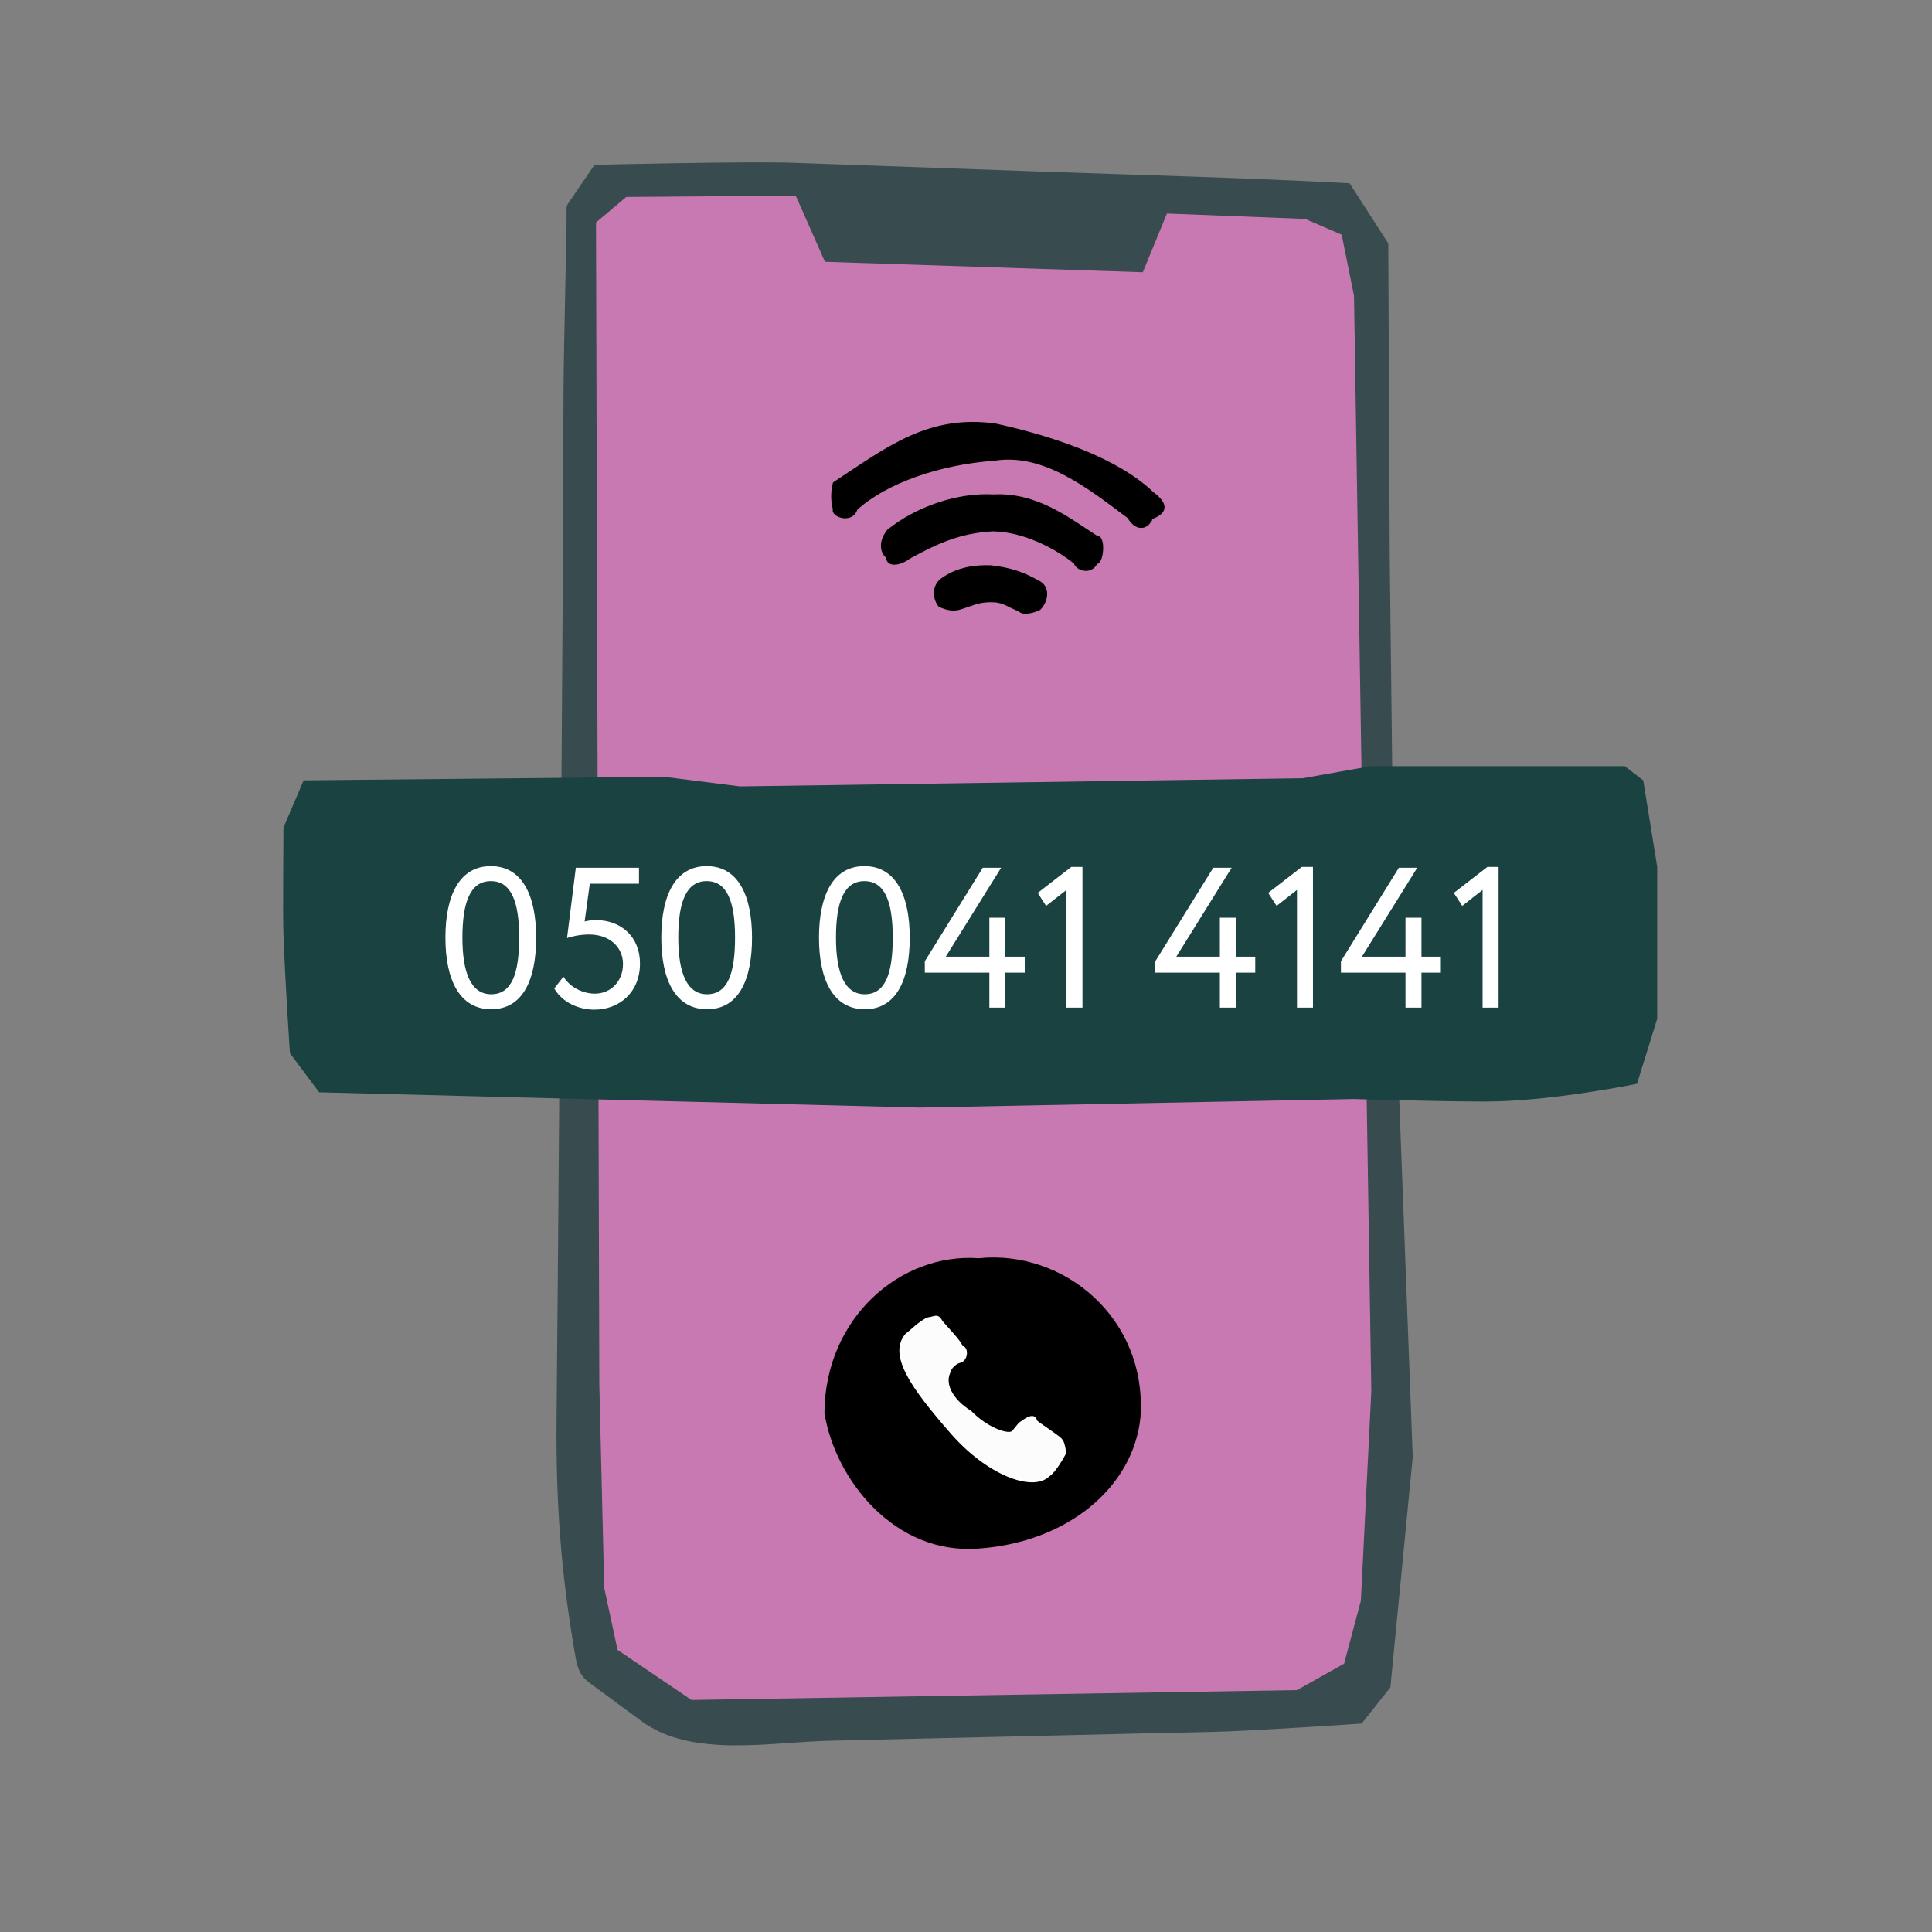 <svg width="232" height="232" viewBox="0 0 232 232" fill="none" xmlns="http://www.w3.org/2000/svg">
<rect x="0" y="0" width="232" height="232" fill="#808080" stroke="none"/>
<g clip-path="url(#clip0)">
<path d="M68.034 24.989C68.076 27.664 67.708 40.477 67.667 47.002C67.65 55.538 67.606 64.069 67.562 72.6C67.436 92.69 67.304 112.808 67.145 132.919C67.059 145.367 66.946 157.808 66.833 170.249C66.742 180.231 67.331 188.734 69.051 198.643C69.195 199.507 69.36 200.405 69.852 201.119C70.233 201.694 70.793 202.109 71.36 202.496C73.259 203.905 75.159 205.315 77.064 206.697C83.111 211.147 92.535 209.177 99.776 209.029C108.882 208.82 117.962 208.606 127.068 208.397C133.258 208.238 139.441 208.106 145.625 207.973C150.205 207.875 163.517 206.967 163.517 206.967L166.961 202.625L169.648 174.953L167.477 117.48L166.887 67.161L166.709 29.232L162.067 22.008C149.629 21.339 137.164 21.036 124.703 20.592C114.926 20.245 105.149 19.899 95.372 19.553C89.836 19.346 71.387 19.795 71.387 19.795L68.173 24.505C68.173 24.505 68.017 24.813 68.034 24.989Z" fill="#384B4E"/>
<path d="M71.57 26.715L71.968 166.237L72.556 190.676L74.156 198.121L83.034 204.137L155.747 202.953L161.403 199.777L163.419 192.213L164.671 167.078L162.594 35.512L161.111 28.18L156.729 26.288L140.127 25.641L137.232 32.688L99.062 31.432L95.553 23.492L75.205 23.65L71.57 26.715Z" fill="#C979B2"/>
<g clip-path="url(#clip1)">
<path d="M99.001 169.649C100.214 177.505 107.354 186.807 117.608 185.947C128.228 185.176 136.081 178.578 136.947 170.225C137.795 158.351 127.799 150.034 117.519 151.089C108.13 150.415 99.072 158.263 99.001 169.649Z" fill="black"/>
<g clip-path="url(#clip2)">
<path d="M127.546 172.906C127.876 172.775 124.412 170.645 124.528 170.547C124.214 169.54 123.184 170.244 122.499 170.744C122.276 170.826 121.328 172.177 121.485 171.874C120.94 172.201 118.573 171.423 116.635 169.441C114.252 167.943 113.41 166.018 114.21 164.65C114.062 164.683 114.623 163.774 115.349 163.643C116.338 163.34 116.33 161.677 115.546 161.628C115.695 161.325 113.526 159.057 113.171 158.631C112.643 157.599 112.148 158.131 111.439 158.188C110.491 158.491 108.99 160.048 108.767 160.129C106.532 162.677 109.427 166.706 114.062 172.021C118.45 177.124 124 179.237 126.012 177.279C126.771 176.821 127.819 174.904 127.967 174.626C128.116 174.372 127.728 172.758 127.546 172.906Z" fill="#FCFCFC"/>
</g>
</g>
</g>
<path d="M36.464 93.707L79.739 93.28L88.867 94.432L156.443 93.451L164.613 92H195.109L197.324 93.707L199 104.074V122.334L196.576 130.142C196.576 130.142 186.251 132.275 178.35 132.275C173.053 132.275 162.518 131.976 162.518 131.976L110.385 133L38.319 131.165L34.818 126.472C34.818 126.472 34.249 118.068 34.04 112.223C33.95 109.748 34.04 102.538 34.04 99.381L36.464 93.707Z" fill="#194240"/>
<path d="M53.488 112.6C53.488 117.664 55.192 121.192 58.984 121.192C62.776 121.192 64.384 117.664 64.384 112.6C64.384 107.56 62.728 104.008 58.936 104.008C55.144 104.008 53.488 107.56 53.488 112.6ZM55.528 112.6C55.528 108.304 56.488 105.808 58.936 105.808C61.384 105.808 62.344 108.256 62.344 112.6C62.344 116.944 61.432 119.392 58.984 119.392C56.608 119.392 55.528 116.92 55.528 112.6Z" fill="white"/>
<path d="M68.091 112.648C68.643 112.432 69.723 112.216 70.731 112.216C73.227 112.216 74.811 113.752 74.811 115.768C74.811 117.832 73.347 119.32 71.427 119.32C70.059 119.32 68.475 118.6 67.659 117.28L66.555 118.696C67.563 120.448 69.579 121.24 71.379 121.24C74.355 121.24 76.851 119.176 76.851 115.696C76.851 112.504 74.595 110.488 71.547 110.488C71.067 110.488 70.563 110.56 70.203 110.656L70.827 106.12H76.731V104.2H69.147L68.091 112.648Z" fill="white"/>
<path d="M79.41 112.6C79.41 117.664 81.114 121.192 84.906 121.192C88.698 121.192 90.306 117.664 90.306 112.6C90.306 107.56 88.65 104.008 84.858 104.008C81.066 104.008 79.41 107.56 79.41 112.6ZM81.45 112.6C81.45 108.304 82.41 105.808 84.858 105.808C87.306 105.808 88.266 108.256 88.266 112.6C88.266 116.944 87.354 119.392 84.906 119.392C82.53 119.392 81.45 116.92 81.45 112.6Z" fill="white"/>
<path d="M98.347 112.6C98.347 117.664 100.051 121.192 103.843 121.192C107.635 121.192 109.243 117.664 109.243 112.6C109.243 107.56 107.587 104.008 103.795 104.008C100.003 104.008 98.347 107.56 98.347 112.6ZM100.387 112.6C100.387 108.304 101.347 105.808 103.795 105.808C106.243 105.808 107.203 108.256 107.203 112.6C107.203 116.944 106.291 119.392 103.843 119.392C101.467 119.392 100.387 116.92 100.387 112.6Z" fill="white"/>
<path d="M118.806 121H120.726V116.8H123.054V114.88H120.726V110.2H118.806V114.88H113.574L120.222 104.2H118.014L111.054 115.432V116.8H118.806V121Z" fill="white"/>
<path d="M124.61 107.224L125.618 108.784L128.066 106.864V121H129.986V104.104H128.642L124.61 107.224Z" fill="white"/>
<path d="M146.486 121H148.406V116.8H150.734V114.88H148.406V110.2H146.486V114.88H141.254L147.902 104.2H145.694L138.734 115.432V116.8H146.486V121Z" fill="white"/>
<path d="M152.289 107.224L153.297 108.784L155.745 106.864V121H157.665V104.104H156.321L152.289 107.224Z" fill="white"/>
<path d="M168.775 121H170.695V116.8H173.023V114.88H170.695V110.2H168.775V114.88H163.543L170.191 104.2H167.983L161.023 115.432V116.8H168.775V121Z" fill="white"/>
<path d="M174.578 107.224L175.586 108.784L178.034 106.864V121H179.954V104.104H178.61L174.578 107.224Z" fill="white"/>
<g clip-path="url(#clip3)">
<path d="M113.163 69.357C111.964 70.08 111.822 71.764 112.744 72.878C112.576 72.808 112.796 72.906 112.744 72.878C113.378 73.12 114.217 73.524 115.326 73.191C116.594 72.81 117.46 72.325 118.847 72.314C120.524 72.285 120.77 72.816 122.31 73.399C122.867 74.017 124.361 73.525 124.906 73.241C124.466 73.07 125.179 73.314 124.906 73.241C125.931 72.224 126.196 70.373 124.697 69.7C123.025 68.734 121.38 68.149 119.019 67.882C117.136 67.8 114.968 68.088 113.163 69.357Z" fill="black"/>
<path d="M131.746 67.711C132.532 67.709 132.854 64.354 131.806 64.376C128.569 62.316 124.621 59.096 119.312 59.37C114.882 59.12 109.894 60.895 106.541 63.623C105.248 65.273 105.902 66.614 106.402 66.956C106.461 68.07 107.914 68.075 109.265 67.081C112.698 65.194 115.377 64.017 119.219 63.804C123.013 63.865 126.851 65.969 128.96 67.668C129.272 68.593 131.065 69.065 131.746 67.711Z" fill="black"/>
<path d="M119.527 50.855C111.457 49.763 106.591 53.611 100.036 57.931C99.598 59.462 99.922 60.886 100.018 61.15C101.253 61.436 99.735 61.011 100.018 61.15C99.717 62.044 102.292 63.05 102.962 61.199C106.513 57.98 112.94 55.789 119.393 55.327C125.286 54.377 130.643 58.633 135.406 62.205C136.552 64.15 138.094 63.358 138.347 62.332C137.656 61.788 138.377 63.092 138.347 62.332C140.769 61.448 139.803 60.019 138.521 59.117C134.309 55.078 126.796 52.446 119.527 50.855Z" fill="black"/>
</g>
<defs>
<clipPath id="clip0">
<rect width="141" height="202" fill="white" transform="translate(45 15)"/>
</clipPath>
<clipPath id="clip1">
<rect width="38" height="35" fill="white" transform="matrix(-1 0 0 1 137 151)"/>
</clipPath>
<clipPath id="clip2">
<rect width="20" height="20" fill="white" transform="translate(108 158)"/>
</clipPath>
<clipPath id="clip3">
<rect width="29.789" height="29.789" fill="white" transform="translate(98.217 59.644) rotate(-43.293)"/>
</clipPath>
</defs>
</svg>
